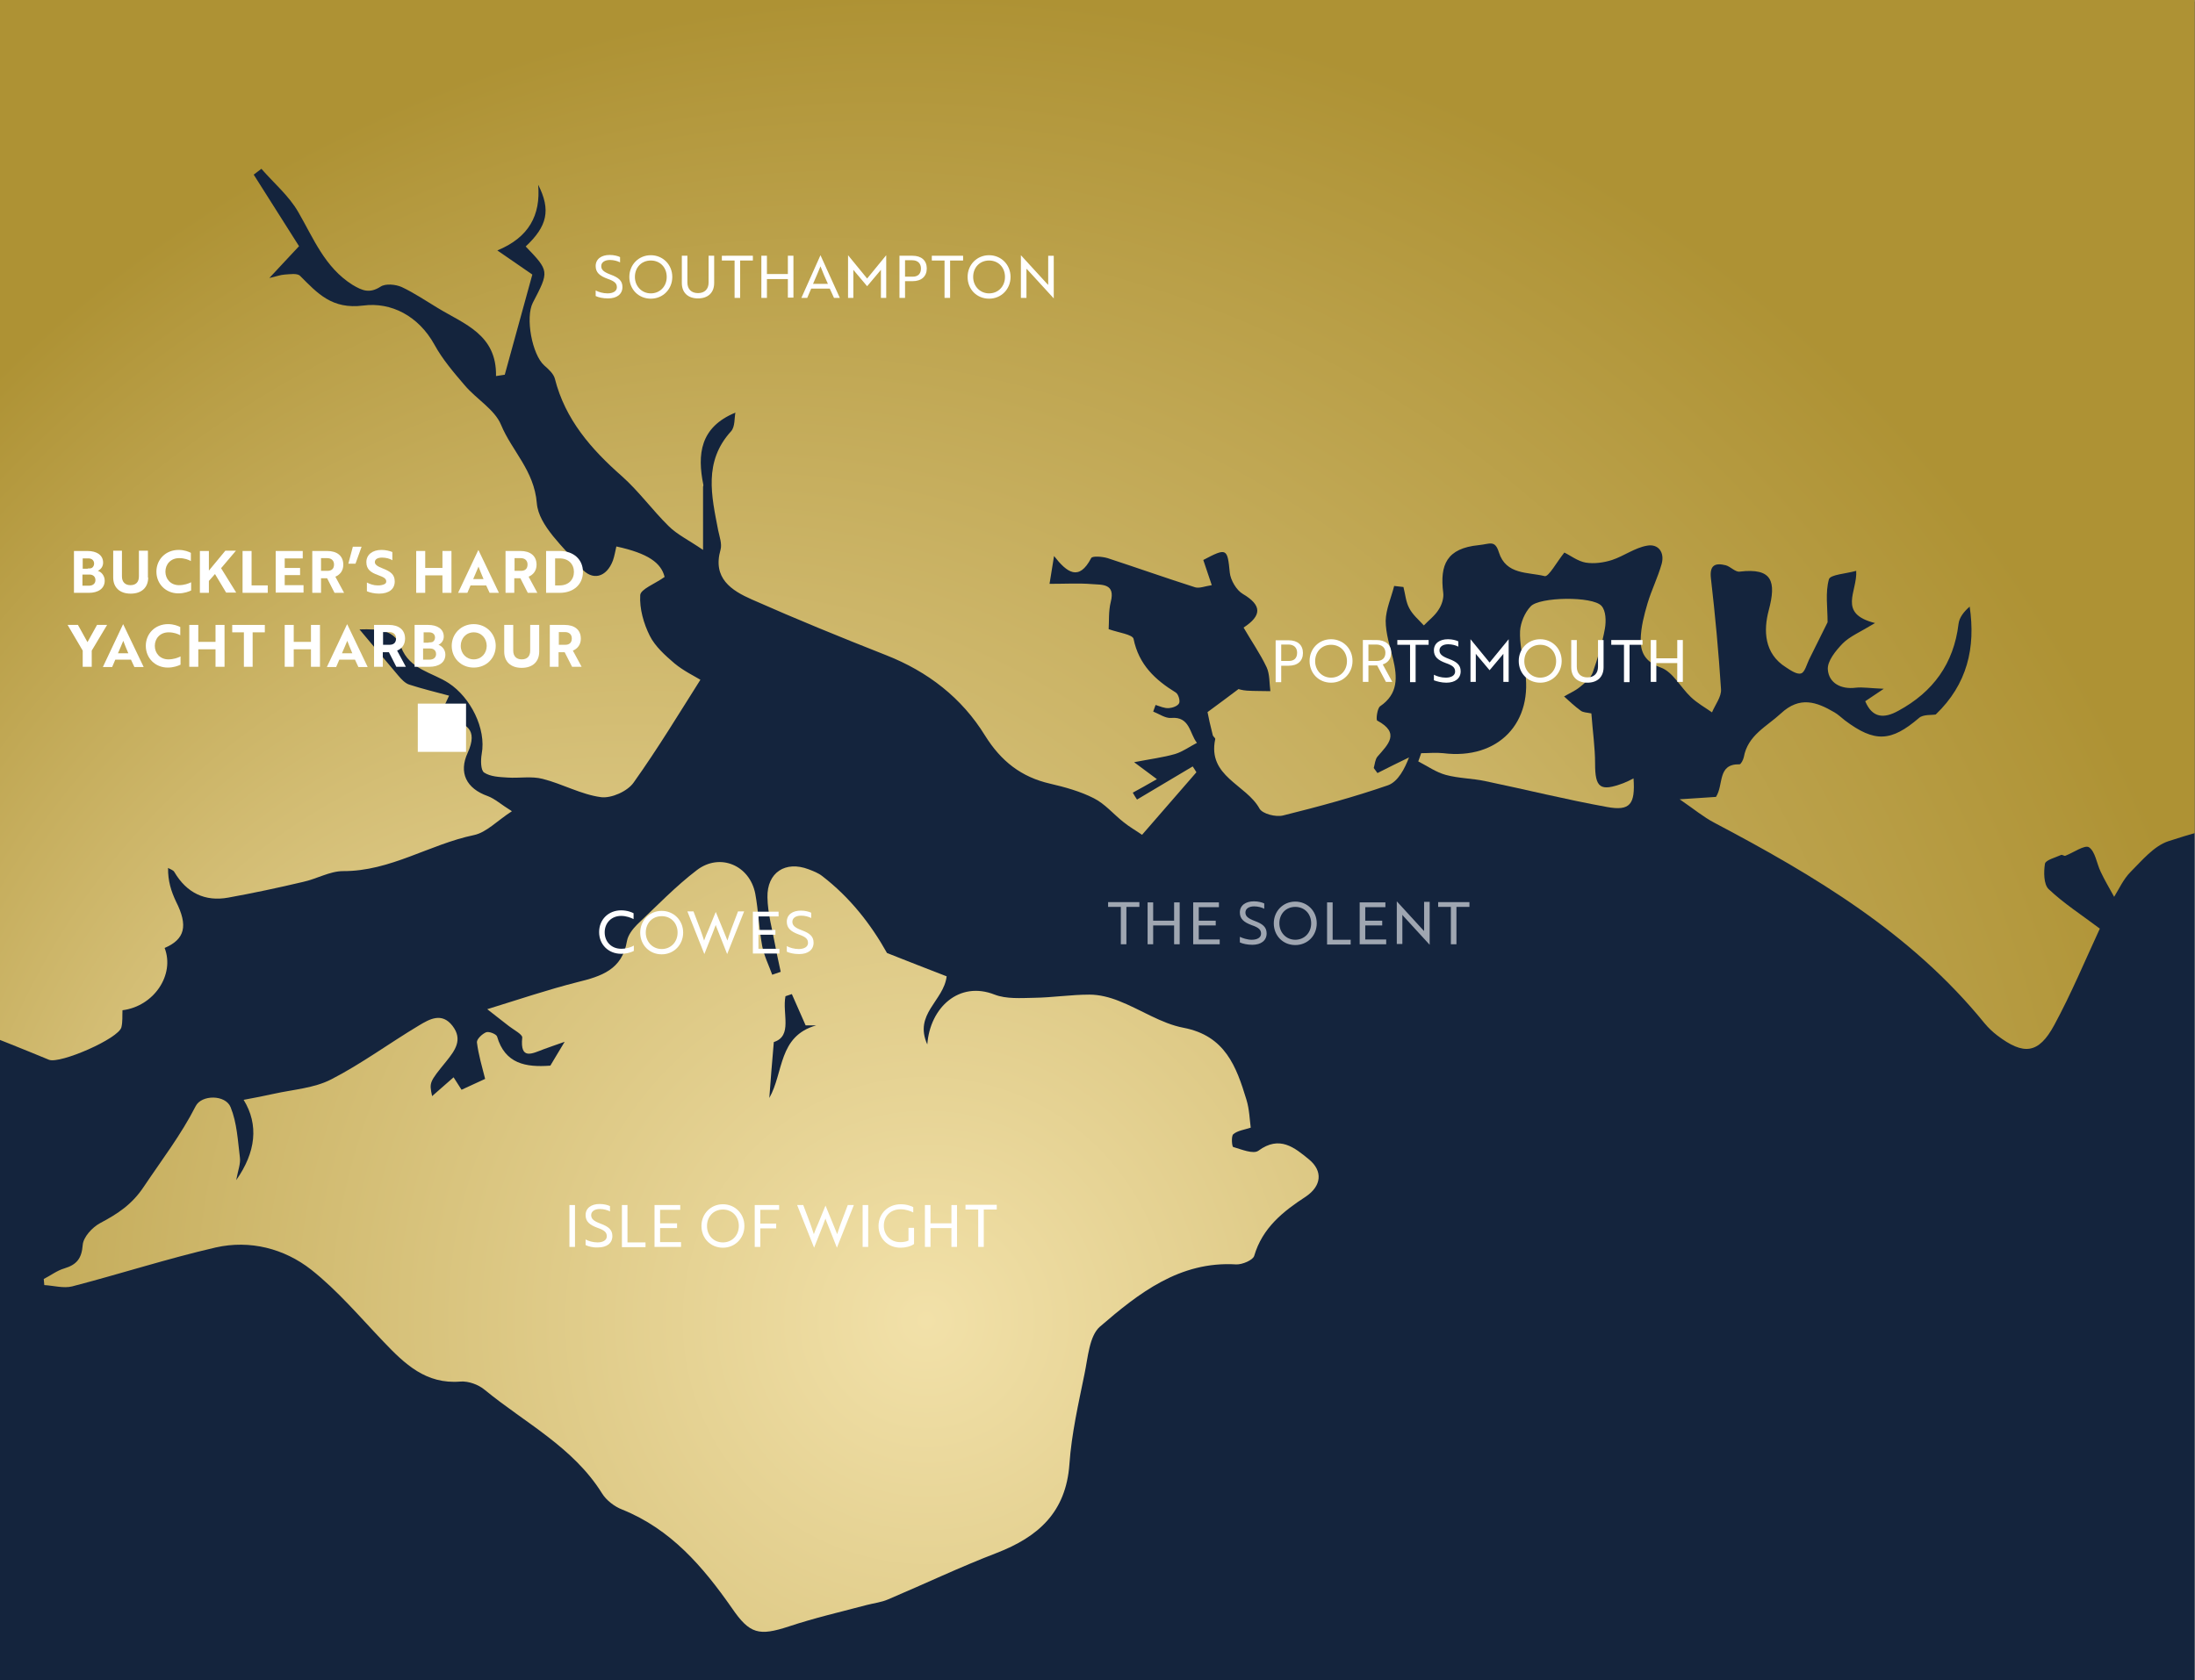 <?xml version="1.0" encoding="UTF-8"?>
<!-- Generator: Adobe Illustrator 28.1.0, SVG Export Plug-In . SVG Version: 6.00 Build 0)  -->
<svg xmlns="http://www.w3.org/2000/svg" xmlns:xlink="http://www.w3.org/1999/xlink" version="1.1" id="BUCKLER_x2019_S_HARD" x="0px" y="0px" viewBox="0 0 828 634" style="enable-background:new 0 0 828 634;" xml:space="preserve">
<rect x="0" y="0" width="828" height="634" fill="#808080" stroke="none"/>
<style type="text/css">
	.st0{fill:#14243D;}
	.st1{clip-path:url(#SVGID_00000137097777331921437990000017379640061495056292_);}
	.st2{fill:url(#SVGID_00000065788632183171946330000006066239058901404050_);}
	.st3{fill:url(#SVGID_00000034805368097045415930000001272708471110129055_);}
	.st4{fill:url(#SVGID_00000166667028204398400510000017656796783162325646_);}
	.st5{fill:#FFFFFF;}
	.st6{fill:#9FA6B1;}
</style>
<rect x="-2.2" y="0.6" class="st0" width="830" height="634.5"></rect>
<g>
	<defs>
		<rect id="SVGID_1_" x="-2.5" y="-2.1" width="830.4" height="637.2"></rect>
	</defs>
	<clipPath id="SVGID_00000023997195609518888270000018002224418562214823_">
		<use xlink:href="#SVGID_1_" style="overflow:visible;"></use>
	</clipPath>
	<g style="clip-path:url(#SVGID_00000023997195609518888270000018002224418562214823_);">
		<g>
			
				<radialGradient id="SVGID_00000029035993416678620230000003175769716797498265_" cx="349.425" cy="498.247" r="500.284" fx="143.981" fy="497.647" gradientUnits="userSpaceOnUse">
				<stop offset="0" style="stop-color:#F2E1A9"></stop>
				<stop offset="1" style="stop-color:#AE9234"></stop>
			</radialGradient>
			<path style="fill:url(#SVGID_00000029035993416678620230000003175769716797498265_);" d="M-67.3,371c0-124.3,0-248.6,0-373     c313,0,626,0,939.1,0c0,102.1,0,204.2,0,306.4c-2.2,0.1-4.5-0.2-6.6,0.4c-15.8,4-31.7,7.5-47.2,12.6c-5.5,1.8-10,7.3-14.3,11.6     c-2.7,2.7-4.4,6.5-6.2,9.4c-2-3.6-3.7-6.5-5.1-9.5c-1.5-3.1-2-7.6-4.4-9.2c-1.6-1-5.8,2-8.9,3.2c-0.4,0.2-1.2-0.5-1.6-0.3     c-2.2,1-5.8,1.9-6.1,3.3c-0.5,3.1-0.5,7.8,1.4,9.6c5.7,5.4,12.4,9.7,19.3,14.9c-5.6,12.1-10.8,24.6-17.2,36.4     c-5.9,10.9-11.5,11.5-21.5,3.9c-1.7-1.3-3.4-2.9-4.8-4.6c-27.6-34-64.1-55.7-102-75.7c-4-2.1-7.6-5.1-13-8.8     c6.5-0.4,10.3-0.7,13.7-0.9c3-4.6,0.4-12.5,8.9-12.3c0.5,0,1.4-1.7,1.6-2.7c1.5-8.3,8.6-11.5,14-16.5c7.1-6.6,13.4-4.4,20.2-0.4     c1.4,0.8,2.6,2,3.9,3c11.3,8.5,17.5,8.1,28-0.9c1.6-1.4,4.8-1,6.3-1.3c11.9-11.4,15.1-25.2,12.8-40.7c-2.2,1.9-3.9,4.1-4.2,6.5     c-1.8,15-9.6,25.7-22.7,32.8c-5.4,3-9.8,2.8-12.5-3.6c1.9-1.3,3.4-2.3,7-4.7c-5.3-0.2-8-0.7-10.6-0.4c-5.6,0.7-10.1-1.8-10.5-6.8     c-0.3-3.2,3-7.2,5.6-9.9c2.7-2.7,6.6-4.3,12.2-7.7c-14.3-3.6-6.6-11.8-7.1-19.7c-3.9,1.1-9.8,1.4-10.3,3.2     c-1.4,5-0.5,10.6-0.5,16.2c-2.1,4.2-4.5,9.1-7,14.1c-0.9,1.9-1.6,4.8-3,5.2c-1.5,0.5-3.9-1.1-5.7-2.3c-8.3-5.2-8.5-14-6.5-21.5     c2.9-10.9,1.4-16.1-11-14.6c-1.6,0.2-3.4-1.9-5.2-2.4c-4-1-6.2-0.1-5.6,5c1.6,13.9,2.9,27.8,3.8,41.8c0.2,2.8-2.2,5.8-3.4,8.7     c-2.7-1.9-5.6-3.5-8-5.8c-3.9-3.7-6.8-9.5-11.3-11.1c-6-2.2-7.7-5.8-7.6-10.7c0.1-4.6,1.3-9.2,2.6-13.6c1.5-5,3.9-9.8,5.3-14.8     c1.2-4.3-1.2-7.7-5.5-6.9c-4.6,0.8-8.7,3.9-13.2,5.4c-3.1,1-6.7,1.5-9.9,1c-3-0.5-5.8-2.7-8.1-3.8c-2.9,3.6-5.9,9.2-7.4,8.9     c-6.3-1.6-14.6-0.4-17.3-9c-1.5-4.8-3.4-3.1-7.6-2.7c-12.1,1.2-14.7,7.4-13.4,17.9c0.3,2-0.5,4.6-1.7,6.4c-1.4,2.3-3.7,4-5.6,6     c-1.9-2.1-4.2-4-5.5-6.5c-1.3-2.4-1.5-5.3-2.2-8c-1.2-0.1-2.3-0.3-3.5-0.4c-1.1,4.4-3.1,8.8-3.2,13.1c0,4.8,1.6,9.7,2.8,14.5     c1.6,6.8,2,13.1-4.9,17.8c-1.1,0.8-1.6,5.1-1.1,5.4c8.8,4.7,4.1,9,0.1,13.6c-0.9,1.1-1,2.9-1.4,4.3c0.5,0.6,0.9,1.3,1.4,1.9     c4-2,7.9-4,11.9-5.9c-1.6,4.2-4.1,9.1-7.9,10.5c-13,4.5-26.3,8.1-39.6,11.4c-2.7,0.7-7.8-0.6-8.9-2.6c-5-9.1-19.7-12.1-16.7-26.2     c0.1-0.4-0.7-0.9-0.9-1.4c-0.9-3.5-1.7-7.1-2-8.8c4.6-3.4,7.6-5.6,11.7-8.7c-0.1,0,1.5,0.5,3.2,0.6c2.9,0.2,5.9,0.1,8.8,0.2     c-0.4-3-0.2-6.4-1.4-9c-2.4-5.1-5.7-9.8-8.7-15c6.9-4.5,7-8.4-0.3-12.7c-2.4-1.4-4.6-5.2-4.9-8c-0.9-9.2-1.1-9.5-10-4.8     c1,3,2,6,3.2,9.5c-2.6,0.4-4.7,1.3-6.3,0.8c-11-3.5-22-7.4-33-11c-2-0.6-5.8-0.9-6.2,0c-4.6,8.8-9.1,5.5-14-0.8     c-0.6,3.6-1,6.2-1.7,10.5c6,0,11-0.3,16,0.1c3.8,0.3,8.9-0.3,7.1,6.7c-0.9,3.6-0.6,7.5-0.8,10.3c3.6,1.3,9.1,2,9.4,3.7     c2,9.7,8.1,15.4,15.9,20.2c1,0.6,1.7,3,1.3,4c-0.5,1.1-2.5,1.8-3.9,1.9c-1.7,0.1-3.4-0.7-5-1.2c-0.3,0.8-0.6,1.7-0.9,2.5     c2.3,0.9,4.6,2.6,6.8,2.4c7.1-0.6,6.9,5.9,9.7,9.4c-2.7,1.4-5.3,3.3-8.2,4.2c-4.5,1.3-9.3,1.9-15.5,3.1c3.5,2.6,5.6,4.2,8.6,6.4     c-3.6,2.1-6.4,3.6-9.1,5.1c0.5,0.9,1,1.7,1.6,2.6c7-4.2,14-8.3,21-12.5c0.5,0.7,0.9,1.4,1.4,2.2c-6.6,7.6-13.2,15.2-20.5,23.6     c-2.3-1.6-4.8-3-7-4.8c-3.8-3-7-6.9-11.2-9c-5.1-2.6-10.9-4.2-16.5-5.5c-10.9-2.5-18.5-8.5-24.5-18.1     c-8.8-14.3-21.6-24.2-37.4-30.4c-17-6.7-33.9-13.6-50.6-21c-7.7-3.4-14.9-8-11.8-18.8c0.6-2.2-0.4-4.9-0.9-7.3     c-2.5-13-5.6-25.9,4.9-37.4c1.5-1.7,1.2-5.1,1.6-7c-13.4,5.5-14.4,15.8-12.1,27.2c0.1,0.3-0.1,0.5-0.1,0.8c0,6.9,0,13.8,0,23.8     c-5.4-3.7-9.8-5.8-13-9c-6.1-6-11.2-13.1-17.6-18.8c-11.6-10.2-21.4-21.4-25.3-36.8c-0.5-1.9-2.4-3.6-4-5     c-4.6-4.1-7.2-18.1-4.3-23.7c6.2-11.9,6.2-11.9-2.7-21.2c8.1-7.6,9.6-13.7,4.7-23.3c1,11.5-3.5,19.9-15.4,24.8     c5.9,4,9.8,6.8,13.2,9.1c-3.6,13-7,25.4-10.4,37.8c-1.1,0.2-2.2,0.3-3.3,0.5c0.3-15.7-12-19.6-22-25.7c-4.5-2.7-8.9-5.7-13.6-7.9     c-2.3-1-6.1-1.4-8-0.1c-4.1,2.6-6.8,1.5-10.5-0.7c-10.5-6.6-14.7-17.5-20.5-27.5c-3.5-6.1-9.2-10.9-13.9-16.3     c-1,0.7-1.9,1.5-2.9,2.2c5.9,9.3,11.8,18.6,17.1,27c-3.6,3.8-6.8,7.3-11.2,12c2.7-0.6,4.2-1.2,5.8-1.3c1.9-0.1,4.7-0.6,5.8,0.5     c6.6,6.6,12,12.7,23.8,11.2c10.5-1.4,20.9,3.9,26.9,14.8c3,5.5,7.3,10.5,11.4,15.3c4.4,5.2,11.3,9.1,13.7,14.9     c4.1,9.9,12.5,17.2,13.5,29.6c0.7,8.5,10.2,16.6,16.6,24.3c4.3,5.2,9.7,3.7,12.1-2.7c0.6-1.7,0.9-3.6,1.3-5.3     c12,2.6,16.9,6.2,18.2,11.5c-3.6,2.6-9.1,4.6-9.2,6.9c-0.3,5.1,1.3,10.7,3.6,15.3c2,4,5.8,7.4,9.3,10.4c3.5,2.9,7.7,4.9,9.8,6.2     c-7.8,12.3-16,25.9-25.2,38.8c-2.3,3.3-8.4,6-12.3,5.5c-7.5-1-14.5-5-22-6.9c-4.2-1.1-8.8-0.2-13.2-0.5c-3.1-0.2-6.5-0.3-8.9-1.9     c-1.3-0.9-1.3-4.7-0.9-7c1.8-9.6-4.3-21.4-12.4-26.7c-6.2-4.1-14.8-5.1-18-13.6c-2.5-6.6-8.3-6.9-15.7-6.7     c5.4,6.4,10,12,14.7,17.5c1.1,1.3,2.5,2.8,4,3.3c4.9,1.6,9.9,2.8,15.1,4.2c-1.7,3.7-2.6,5.5-3.4,7.4c1.3,0.7,2,1.2,2.8,1.4     c7,1.6,11.7,3.8,7.6,12.8c-3.4,7.4-0.6,13.4,7.6,16.3c2.7,1,4.9,3.1,9.1,5.7c-5.7,3.7-9.6,8-14.3,9     c-16.8,3.5-31.6,13.7-49.4,13.6c-5,0-10,3-15.2,4.1c-9.3,2.2-18.7,4.2-28.1,5.9c-8.8,1.6-15.7-1.8-20.3-9.6     c-0.4-0.8-1.6-1.1-2.4-1.6c-0.1,4.9,1.2,8.9,3,12.7c4.6,9.1,3.4,14.2-4.3,17.5c3.9,10.1-4,22-15.9,23.5c-0.1,2.1,0.1,4.3-0.4,6.4     c-1,4.3-23.1,13.9-27.3,12.3C-2.3,391.3-23,383.3-43.8,376C-51.3,373.4-59.4,372.6-67.3,371z"></path>
			
				<radialGradient id="SVGID_00000021096152895075444780000015222364412954557350_" cx="349.425" cy="498.247" r="500.284" gradientUnits="userSpaceOnUse">
				<stop offset="0" style="stop-color:#F2E1A9"></stop>
				<stop offset="1" style="stop-color:#AE9234"></stop>
			</radialGradient>
			<path style="fill:url(#SVGID_00000021096152895075444780000015222364412954557350_);" d="M600.3,269.2c0.5,6.8,1.4,12.9,1.4,18.9     c0,9.2,1.9,10.7,10.7,7.4c1.3-0.5,2.5-1.1,3.8-1.8c0.7,9.8-1.3,12.4-10,10.8c-15.5-2.8-30.7-6.6-46.1-9.8c-4.8-1-9.9-1-14.7-2.3     c-3.7-1-6.9-3.3-10.4-5.1c0.4-1,0.7-2,1.1-3.1c2.8,0,5.6-0.3,8.3,0c20.8,2.6,34.4-11.6,30.7-32.1c-0.8-4.6-1.9-9.4-1.7-14     c0.2-3.2,1.8-7,4-9.3c3.3-3.6,23.4-3.9,26.7-0.2c1.7,1.8,1.8,5.8,1.3,8.6c-1,5.6-2.7,11.2-4.6,16.6c-0.8,2.1-2.9,3.9-4.8,5.4     c-1.8,1.5-4,2.4-6,3.6c2,1.8,4,3.7,6.2,5.3C597.2,268.9,598.5,268.8,600.3,269.2z"></path>
		</g>
		
			<radialGradient id="SVGID_00000026853870099167577940000008296204499226237631_" cx="349.425" cy="498.247" r="500.284" gradientUnits="userSpaceOnUse">
			<stop offset="0" style="stop-color:#F2E1A9"></stop>
			<stop offset="1" style="stop-color:#AE9234"></stop>
		</radialGradient>
		<path style="fill:url(#SVGID_00000026853870099167577940000008296204499226237631_);" d="M493.8,437.5c-5.5-4.5-11.1-9.2-19.1-3.3    c-1.9,1.4-6.4-0.5-9.5-1.4c-0.5-0.1-0.8-4.1,0-4.8c1.6-1.4,4.2-1.7,6.6-2.5c-0.4-3-0.5-6.9-1.6-10.5c-3.8-12.5-8-24.2-23.8-27.2    c-8.4-1.6-16.1-6.9-24.3-10.1c-3.5-1.4-7.4-2.4-11.1-2.4c-7,0-13.9,1.1-20.9,1.2c-5,0.1-10.5,0.5-14.9-1.2    c-13.4-5.3-24.4,4.9-25.4,18.8c-5.2-11.5,6.2-16.4,7.3-25.7c-7.3-2.8-14.9-5.8-22.5-8.8c-6.1-10.9-14-21-24.4-29    c-1.5-1.2-3.4-1.9-5.2-2.6c-8.7-3.3-15.7,1.2-15.5,10.6c0.1,6,1.8,12,2.9,18c0.6,3.4,1.4,6.7,2.1,10.1c-1.1,0.4-2.1,0.7-3.2,1.1    c-1.3-3.6-3.1-7.2-3.8-10.9c-1.2-6.5-1.4-13.2-2.6-19.7c-2.1-10.7-13.3-15.5-22-8.9c-8,6.1-15.1,13.5-22.5,20.5    c-1.7,1.7-3.5,4-3.9,6.3c-1.8,10.8-9.7,13.3-18.7,15.5c-11.1,2.8-22,6.5-34,10.2c3.4,2.7,5.8,4.5,8.2,6.4c1.8,1.4,5.1,3.1,5,4.3    c-0.9,8.7,3.8,6,8.1,4.4c2.1-0.8,4.3-1.5,7.9-2.8c-2.5,4.1-4,6.7-5.4,9c-9.3,0.7-17.1-0.7-20.1-11c-0.3-0.9-3-2-4.1-1.6    c-1.5,0.6-3.6,2.6-3.5,3.8c0.6,4.8,2,9.4,3.1,13.8c-2.4,1.1-5.5,2.5-8.9,4.1c-0.9-1.4-1.8-2.8-3-4.7c-3,2.6-5.5,4.8-8.1,7.1    c-1.1-5.2-1.1-5.2,5.4-13.2c3.2-4,6.3-8.1,2.3-13.3c-4-5.2-8.6-2.6-12.6-0.2c-11.2,6.7-21.7,14.5-33.2,20.4    c-6.4,3.3-14.3,3.8-21.5,5.4c-3.6,0.8-7.2,1.5-11.5,2.3c5.8,9.4,4.6,19.8-2.8,30.3c0.7-3.8,1.7-6.2,1.4-8.5    c-0.8-6.4-1.1-13.1-3.5-19c-1.9-4.8-11-4.8-13.2-0.4c-5.5,10.8-12.8,20.3-19.5,30.3c-4.5,6.8-9.9,10.3-16.5,13.8    c-3,1.6-6.4,5.3-6.6,8.3c-0.4,5.1-2.3,7.4-6.9,8.8c-2.8,0.8-5.2,2.7-7.8,4c0.1,0.8,0.1,1.5,0.2,2.3c3.5,0.2,7.3,1.3,10.5,0.5    c18.1-4.7,36-10.5,54.2-14.7c12.9-2.9,25.8,0.4,36,8.4c10,7.9,18.4,17.9,27.3,27.2c8,8.4,16,16.1,29,15c3-0.2,6.7,1.1,9.1,3.1    c15.2,12.5,33.4,21.6,44.3,39.1c1.6,2.6,4.7,5,7.6,6.1c18.4,7.4,30.5,21.6,41.4,37.2c6.7,9.8,10.2,10.6,21.5,6.9    c9.6-3.2,19.6-5.5,29.4-8.1c2.7-0.7,5.5-1,8-2.1c13.7-5.8,27.1-12.2,40.9-17.5c15.8-6.1,26.2-15.4,27.5-33.5    c0.8-11.5,3.4-22.8,5.7-34.1c1.3-6.2,1.8-14.3,5.8-17.8c14.6-12.6,30.1-24.8,51.4-23.5c2.3,0.1,6.3-1.6,6.8-3.2    c3.1-10.6,10.9-16.8,19.5-22.4C498.5,447.5,499.1,441.9,493.8,437.5z M290.2,414.3c0.5-6.6,1-13.3,1.7-21.1    c7.2-2.3,3.1-10.8,4.4-17.3c0.8-0.3,1.6-0.5,2.4-0.8c1.6,3.7,3.3,7.4,5.2,11.8c0.6,0,2.3,0,4,0C293.5,391,295.7,404.6,290.2,414.3    z"></path>
	</g>
</g>
<g>
	<path class="st5" d="M39.5,219.1c0,3-2.5,4.6-6,4.6h-5.6v-15.8H33c3.4,0,5.9,1.5,5.9,4.4c0,1.5-0.9,2.6-2,3.1   C38.3,215.8,39.5,217.3,39.5,219.1z M33.1,214.5c0.5,0,0.9,0,1.3-0.1c0.6-0.2,1.1-0.9,1.1-1.7c0-1.3-0.9-2-2.2-2h-2.1v3.9H33.1z    M31.1,221h2.5c1.3,0,2.4-0.7,2.4-2.1c0-1.4-1-2.1-2.2-2.1h-2.7V221z"></path>
	<path class="st5" d="M55.9,217.9c0,3.7-2.4,6.1-6.6,6.1c-4.2,0-6.6-2.4-6.6-6.1v-10.1H46v9.7c0,2.1,1.2,3.3,3.2,3.3   c2.1,0,3.2-1.2,3.2-3.3v-9.7h3.4V217.9z"></path>
	<path class="st5" d="M72,211.7c-0.9-0.5-2.4-1.1-4.4-1.1c-3.2,0-5.2,2.3-5.2,5.1c0,2.8,2,5.1,5.1,5.1c2,0,3.6-0.6,4.6-1.1v3.1   c-0.8,0.4-2.6,1.1-4.8,1.1c-4.8,0-8.3-3.6-8.3-8.2c0-4.6,3.5-8.2,8.4-8.2c2.2,0,3.8,0.7,4.6,1.1V211.7z"></path>
	<path class="st5" d="M78.8,215.3l6.2-7.5h4l-5.6,6.6l5.7,9.2h-3.8l-4.2-7l-2.3,2.6v4.5h-3.4v-15.8h3.4V215.3z"></path>
	<path class="st5" d="M91.5,223.7v-15.8h3.4v13h6.1v2.8H91.5z"></path>
	<path class="st5" d="M104,223.7v-15.8h10.2v2.8h-6.8v3.6h5.8v2.7h-5.8v3.8h7.1v2.8H104z"></path>
	<path class="st5" d="M123.4,207.9c3.7,0,6.1,1.8,6.1,5.2c0,2.3-1.3,3.8-3,4.5l3.3,6.1h-3.6l-2.8-5.5h-2.3v5.5h-3.3v-15.8H123.4z    M121.1,210.7v4.7h2.4c1.5,0,2.5-0.7,2.5-2.4c0-1.6-1.1-2.4-2.6-2.4H121.1z"></path>
	<path class="st5" d="M134.1,212.7h-2.7l1.7-6.4h3.3L134.1,212.7z"></path>
	<path class="st5" d="M138.4,223.1v-3.3c1.1,0.6,2.6,1.1,4,1.1c0.5,0,1,0,1.4-0.1c1.2-0.2,1.9-0.6,1.9-1.4c0-1.1-0.9-1.6-3.1-2.4   c-2.8-1-4.4-2.2-4.4-4.9c0-2.8,2.3-4.6,5.7-4.6c1.6,0,3.1,0.4,4.1,0.8v3.1c-0.9-0.6-2.4-1-3.9-1c-1.6,0-2.7,0.6-2.7,1.7   c0,0.9,0.9,1.6,3,2.4c2.8,1.1,4.5,2.2,4.5,4.9c0,2.9-2.2,4.6-5.9,4.6C141.3,224,139.5,223.6,138.4,223.1z"></path>
	<path class="st5" d="M166.9,223.7v-6.6h-6.5v6.6H157v-15.8h3.4v6.4h6.5v-6.4h3.4v15.8H166.9z"></path>
	<path class="st5" d="M180.4,207.6h0.1l7.7,16.1h-3.5l-1.3-2.8h-5.9l-1.2,2.8h-3.5L180.4,207.6z M182.4,218.5   c-0.7-1.7-1.4-3.3-1.9-4.7c-0.5,1.1-1.3,3.2-2,4.7H182.4z"></path>
	<path class="st5" d="M196.3,207.9c3.7,0,6.1,1.8,6.1,5.2c0,2.3-1.3,3.8-3,4.5l3.3,6.1h-3.6l-2.8-5.5h-2.3v5.5h-3.3v-15.8H196.3z    M194.1,210.7v4.7h2.4c1.5,0,2.5-0.7,2.5-2.4c0-1.6-1.1-2.4-2.6-2.4H194.1z"></path>
	<path class="st5" d="M206,223.7v-15.8h5.1c5.4,0,8.8,3.3,8.8,7.9s-3.4,7.9-8.8,7.9H206z M209.4,210.7v10.2h1.7   c3.4,0,5.4-2.2,5.4-5.1c0-2.9-2-5.1-5.4-5.1H209.4z"></path>
	<path class="st5" d="M29.4,235.8l3.6,6.5l3.6-6.5h3.8l-5.8,9.7v6.1h-3.4v-6.1l-5.7-9.7H29.4z"></path>
	<path class="st5" d="M46.4,235.6h0.1l7.7,16.1h-3.5l-1.3-2.8h-5.9l-1.2,2.8h-3.5L46.4,235.6z M48.4,246.5c-0.7-1.7-1.4-3.3-1.9-4.7   c-0.5,1.1-1.3,3.2-2,4.7H48.4z"></path>
	<path class="st5" d="M68,239.7c-0.9-0.5-2.4-1.1-4.4-1.1c-3.2,0-5.2,2.3-5.2,5.1c0,2.8,2,5.1,5.1,5.1c2,0,3.6-0.6,4.6-1.1v3.1   c-0.8,0.4-2.6,1.1-4.8,1.1c-4.8,0-8.3-3.6-8.3-8.2c0-4.6,3.5-8.2,8.4-8.2c2.2,0,3.8,0.7,4.6,1.1V239.7z"></path>
	<path class="st5" d="M81.3,251.6V245h-6.5v6.6h-3.4v-15.8h3.4v6.4h6.5v-6.4h3.4v15.8H81.3z"></path>
	<path class="st5" d="M95.3,238.6v13H92v-13h-4.4v-2.8h12.3v2.8H95.3z"></path>
	<path class="st5" d="M117.3,251.6V245h-6.5v6.6h-3.4v-15.8h3.4v6.4h6.5v-6.4h3.4v15.8H117.3z"></path>
	<path class="st5" d="M130.9,235.6h0.1l7.7,16.1h-3.5l-1.3-2.8h-5.9l-1.2,2.8h-3.5L130.9,235.6z M132.9,246.5   c-0.7-1.7-1.4-3.3-1.9-4.7c-0.5,1.1-1.3,3.2-2,4.7H132.9z"></path>
	<path class="st5" d="M146.7,235.8c3.7,0,6.1,1.8,6.1,5.2c0,2.3-1.3,3.8-3,4.5l3.3,6.1h-3.6l-2.8-5.5h-2.3v5.5h-3.3v-15.8H146.7z    M144.5,238.6v4.7h2.4c1.5,0,2.5-0.7,2.5-2.4c0-1.6-1.1-2.4-2.6-2.4H144.5z"></path>
	<path class="st5" d="M168,247c0,3-2.5,4.6-6,4.6h-5.6v-15.8h5.1c3.4,0,5.9,1.5,5.9,4.4c0,1.5-0.9,2.6-2,3.1   C166.8,243.8,168,245.2,168,247z M161.7,242.4c0.5,0,0.9,0,1.3-0.1c0.6-0.2,1.1-0.9,1.1-1.7c0-1.3-0.9-2-2.2-2h-2.1v3.9H161.7z    M159.6,248.9h2.5c1.3,0,2.4-0.7,2.4-2.1c0-1.4-1-2.1-2.2-2.1h-2.7V248.9z"></path>
	<path class="st5" d="M178.7,235.5c4.8,0,8.3,3.7,8.3,8.2c0,4.6-3.5,8.2-8.3,8.2s-8.3-3.6-8.3-8.2   C170.4,239.2,173.9,235.5,178.7,235.5z M178.7,248.8c2.9,0,4.9-2.3,4.9-5.1c0-2.8-2-5.1-4.9-5.1s-4.9,2.3-4.9,5.1   C173.8,246.6,175.9,248.8,178.7,248.8z"></path>
	<path class="st5" d="M203.4,245.9c0,3.7-2.4,6.1-6.6,6.1c-4.2,0-6.6-2.4-6.6-6.1v-10.1h3.4v9.7c0,2.1,1.2,3.3,3.2,3.3   c2.1,0,3.2-1.2,3.2-3.3v-9.7h3.4V245.9z"></path>
	<path class="st5" d="M213,235.8c3.7,0,6.1,1.8,6.1,5.2c0,2.3-1.3,3.8-3,4.5l3.3,6.1h-3.6l-2.8-5.5h-2.3v5.5h-3.3v-15.8H213z    M210.8,238.6v4.7h2.4c1.5,0,2.5-0.7,2.5-2.4c0-1.6-1.1-2.4-2.6-2.4H210.8z"></path>
</g>
<g>
	<path class="st5" d="M224.7,111.7v-2.1c1.1,0.6,2.8,1.1,4.5,1.1c2,0,3.5-0.8,3.5-2.3c0-1.5-0.9-2.3-3.5-3.2c-3-1.1-4.5-2.4-4.5-4.8   c0-2.7,2.2-4.2,5.3-4.2c1.6,0,3.1,0.4,3.9,0.8v2c-0.9-0.5-2.4-0.9-3.8-0.9c-2,0-3.3,0.9-3.3,2.3c0,1.3,0.8,2.2,3.5,3.2   c3,1.1,4.5,2.3,4.5,4.7c0,2.7-2.1,4.3-5.4,4.3C227.4,112.6,225.7,112.2,224.7,111.7z"></path>
	<path class="st5" d="M245.5,96.3c4.5,0,8.1,3.5,8.1,8.2c0,4.6-3.5,8.2-8.1,8.2s-8.1-3.5-8.1-8.2C237.4,99.9,240.9,96.3,245.5,96.3z    M245.5,110.7c3.4,0,6-2.6,6-6.2c0-3.6-2.5-6.2-6-6.2s-6,2.6-6,6.2C239.5,108,242.1,110.7,245.5,110.7z"></path>
	<path class="st5" d="M269.4,106.8c0,3.6-2.3,5.8-6.1,5.8c-3.8,0-6.1-2.2-6.1-5.8V96.5h2.1v10.1c0,2.5,1.5,4,4,4c2.5,0,4-1.5,4-4   V96.5h2.1V106.8z"></path>
	<path class="st5" d="M279.2,98.3v14.1h-2.1V98.3h-4.8v-1.8H284v1.8H279.2z"></path>
	<path class="st5" d="M297.2,112.4v-7.1h-7.9v7.1h-2.1V96.5h2.1v6.9h7.9v-6.9h2.1v15.8H297.2z"></path>
	<path class="st5" d="M309.5,96.3L309.5,96.3l7.3,16.1h-2.2l-1.6-3.5H306l-1.5,3.5h-2.2L309.5,96.3z M312.3,107.1   c-1.1-2.4-1.9-4.3-2.8-6.6c-0.9,2.2-1.7,4.1-2.8,6.6H312.3z"></path>
	<path class="st5" d="M322.3,102.3l-0.4-0.5v10.6h-2V96.3h0l7.2,8.8l7.2-8.8h0v16.1h-2v-10.6l-0.4,0.5l-4.8,5.7L322.3,102.3z"></path>
	<path class="st5" d="M341.4,106.2v6.2h-2.1V96.5h4.9c3.4,0,5.4,1.8,5.4,4.8c0,3-2,4.8-5.4,4.8H341.4z M341.4,98.3v6.1h2.9   c2,0,3.1-1.1,3.1-3.1c0-1.9-1.2-3.1-3.3-3.1H341.4z"></path>
	<path class="st5" d="M358.4,98.3v14.1h-2.1V98.3h-4.8v-1.8h11.8v1.8H358.4z"></path>
	<path class="st5" d="M373.1,96.3c4.5,0,8.1,3.5,8.1,8.2c0,4.6-3.5,8.2-8.1,8.2s-8.1-3.5-8.1-8.2C365,99.9,368.5,96.3,373.1,96.3z    M373.1,110.7c3.4,0,6-2.6,6-6.2c0-3.6-2.5-6.2-6-6.2s-6,2.6-6,6.2C367.1,108,369.7,110.7,373.1,110.7z"></path>
	<path class="st5" d="M397.5,112.6l-9.8-10.7l-0.5-0.5v11h-2.1V96.3h0l9.8,10.7l0.5,0.5v-11h2.1L397.5,112.6L397.5,112.6z"></path>
</g>
<g>
	<path class="st5" d="M483.3,251.2v6.2h-2.1v-15.8h4.9c3.4,0,5.4,1.8,5.4,4.8c0,3-2,4.8-5.4,4.8H483.3z M483.3,243.3v6.1h2.9   c2,0,3.1-1.1,3.1-3.1c0-1.9-1.2-3.1-3.3-3.1H483.3z"></path>
	<path class="st5" d="M502.1,241.2c4.5,0,8.1,3.5,8.1,8.2c0,4.6-3.5,8.2-8.1,8.2s-8.1-3.5-8.1-8.2   C494,244.8,497.5,241.2,502.1,241.2z M502.1,255.7c3.4,0,6-2.6,6-6.2c0-3.6-2.5-6.2-6-6.2s-6,2.6-6,6.2   C496.1,253,498.7,255.7,502.1,255.7z"></path>
	<path class="st5" d="M519.2,241.5c3.5,0,5.6,1.8,5.6,4.8c0,2.4-1.5,3.9-3.2,4.4l3.6,6.6h-2.4l-3.3-6.2h-3.3v6.2h-2.1v-15.8H519.2z    M516.2,243.3v6.1h3.1c2.1,0,3.3-1.1,3.3-3.1c0-1.9-1.3-3.1-3.5-3.1H516.2z"></path>
	<path class="st5" d="M534,243.3v14.1h-2.1v-14.1h-4.8v-1.8h11.8v1.8H534z"></path>
	<path class="st5" d="M540.9,256.7v-2.1c1.1,0.6,2.8,1.1,4.5,1.1c2,0,3.5-0.8,3.5-2.3c0-1.5-0.9-2.3-3.5-3.2c-3-1.1-4.5-2.4-4.5-4.8   c0-2.7,2.2-4.2,5.3-4.2c1.6,0,3.1,0.4,3.9,0.8v2c-0.9-0.5-2.4-0.9-3.8-0.9c-2,0-3.3,0.9-3.3,2.3c0,1.3,0.8,2.2,3.5,3.2   c3,1.1,4.5,2.3,4.5,4.7c0,2.7-2.1,4.3-5.4,4.3C543.7,257.6,542,257.1,540.9,256.7z"></path>
	<path class="st5" d="M557.1,247.2l-0.4-0.5v10.6h-2v-16.1h0l7.2,8.8l7.2-8.8h0v16.1h-2v-10.6l-0.4,0.5l-4.8,5.7L557.1,247.2z"></path>
	<path class="st5" d="M581,241.2c4.5,0,8.1,3.5,8.1,8.2c0,4.6-3.5,8.2-8.1,8.2s-8.1-3.5-8.1-8.2C572.9,244.8,576.4,241.2,581,241.2z    M581,255.7c3.4,0,6-2.6,6-6.2c0-3.6-2.5-6.2-6-6.2s-6,2.6-6,6.2C575,253,577.6,255.7,581,255.7z"></path>
	<path class="st5" d="M604.9,251.8c0,3.6-2.3,5.8-6.1,5.8c-3.8,0-6.1-2.2-6.1-5.8v-10.3h2.1v10.1c0,2.5,1.5,4,4,4c2.5,0,4-1.5,4-4   v-10.1h2.1V251.8z"></path>
	<path class="st5" d="M614.7,243.3v14.1h-2.1v-14.1h-4.8v-1.8h11.8v1.8H614.7z"></path>
	<path class="st5" d="M632.7,257.3v-7.1h-7.9v7.1h-2.1v-15.8h2.1v6.9h7.9v-6.9h2.1v15.8H632.7z"></path>
</g>
<g>
	<path class="st5" d="M239,346.8c-1-0.5-2.7-1.2-4.7-1.2c-3.6,0-6.2,2.6-6.2,6.2c0,3.6,2.6,6.2,6.2,6.2c2.1,0,3.8-0.6,4.8-1.2v2   c-0.5,0.3-2.3,1.1-4.8,1.1c-4.8,0-8.3-3.5-8.3-8.2c0-4.7,3.5-8.2,8.3-8.2c2.4,0,4.2,0.8,4.7,1.1V346.8z"></path>
	<path class="st5" d="M249.6,343.7c4.5,0,8.1,3.5,8.1,8.2c0,4.6-3.5,8.2-8.1,8.2s-8.1-3.5-8.1-8.2   C241.5,347.3,245,343.7,249.6,343.7z M249.6,358.1c3.4,0,6-2.6,6-6.2c0-3.6-2.5-6.2-6-6.2s-6,2.6-6,6.2   C243.6,355.4,246.2,358.1,249.6,358.1z"></path>
	<path class="st5" d="M261.6,343.9l2.5,6.6c0.6,1.6,1.1,3.2,1.5,4.4c0.4-1.2,1-2.6,1.7-4.2l2.7-6.6h0l2.7,6.6c0.7,1.6,1.2,3,1.7,4.2   c0.4-1.2,0.9-2.8,1.5-4.4l2.5-6.6h2.3l-6.4,16.1h0l-3.4-8.6c-0.3-0.8-0.7-1.6-0.9-2.4c-0.3,0.7-0.6,1.6-0.9,2.4l-3.4,8.6h0   l-6.4-16.1H261.6z"></path>
	<path class="st5" d="M284,359.8v-15.8h9.7v1.8h-7.6v5.1h6.4v1.8h-6.4v5.3h7.9v1.8H284z"></path>
	<path class="st5" d="M296.8,359.1V357c1.1,0.6,2.8,1.1,4.5,1.1c2,0,3.5-0.8,3.5-2.3c0-1.5-0.9-2.3-3.5-3.2c-3-1.1-4.5-2.4-4.5-4.8   c0-2.7,2.2-4.2,5.3-4.2c1.6,0,3.1,0.4,3.9,0.8v2c-0.9-0.5-2.4-0.9-3.8-0.9c-2,0-3.3,0.9-3.3,2.3c0,1.3,0.8,2.2,3.5,3.2   c3,1.1,4.5,2.3,4.5,4.7c0,2.7-2.1,4.3-5.4,4.3C299.5,360,297.8,359.6,296.8,359.1z"></path>
</g>
<g>
	<path class="st5" d="M214.8,470.5v-15.8h2.1v15.8H214.8z"></path>
	<path class="st5" d="M220.9,469.8v-2.1c1.1,0.6,2.8,1.1,4.5,1.1c2,0,3.5-0.8,3.5-2.3c0-1.5-0.9-2.3-3.5-3.2c-3-1.1-4.5-2.4-4.5-4.8   c0-2.7,2.2-4.2,5.3-4.2c1.6,0,3.1,0.4,3.9,0.8v2c-0.9-0.5-2.4-0.9-3.8-0.9c-2,0-3.3,0.9-3.3,2.3c0,1.3,0.8,2.2,3.5,3.2   c3,1.1,4.5,2.3,4.5,4.7c0,2.7-2.1,4.3-5.4,4.3C223.6,470.8,221.9,470.3,220.9,469.8z"></path>
	<path class="st5" d="M234.6,470.5v-15.8h2.1v14.1h6.8v1.8H234.6z"></path>
	<path class="st5" d="M246.9,470.5v-15.8h9.7v1.8H249v5.1h6.4v1.8H249v5.3h7.9v1.8H246.9z"></path>
	<path class="st5" d="M272.7,454.4c4.5,0,8.1,3.5,8.1,8.2c0,4.6-3.5,8.2-8.1,8.2s-8.1-3.5-8.1-8.2   C264.6,458,268.1,454.4,272.7,454.4z M272.7,468.8c3.4,0,6-2.6,6-6.2c0-3.6-2.5-6.2-6-6.2s-6,2.6-6,6.2   C266.7,466.2,269.2,468.8,272.7,468.8z"></path>
	<path class="st5" d="M286.8,456.4v5.3h6v1.8h-6v7h-2.1v-15.8h9.2v1.8H286.8z"></path>
	<path class="st5" d="M303,454.7l2.5,6.6c0.6,1.6,1.1,3.2,1.5,4.4c0.4-1.2,1-2.6,1.7-4.2l2.7-6.6h0l2.7,6.6c0.7,1.6,1.2,3,1.7,4.2   c0.4-1.2,0.9-2.8,1.5-4.4l2.5-6.6h2.3l-6.4,16.1h0l-3.4-8.6c-0.3-0.8-0.7-1.6-0.9-2.4c-0.3,0.7-0.6,1.6-0.9,2.4l-3.4,8.6h0   l-6.4-16.1H303z"></path>
	<path class="st5" d="M325.4,470.5v-15.8h2.1v15.8H325.4z"></path>
	<path class="st5" d="M339.7,470.8c-4.8,0-8.3-3.5-8.3-8.2c0-4.7,3.6-8.2,8.4-8.2c2.4,0,4.2,0.8,4.7,1.1v2c-1-0.5-2.7-1.2-4.8-1.2   c-3.8,0-6.3,2.6-6.3,6.2c0,3.6,2.6,6.2,6.2,6.2c1.1,0,2.4-0.2,3.1-0.6v-4.8h2.1v6.1C343.6,470.3,341.6,470.8,339.7,470.8z"></path>
	<path class="st5" d="M358.9,470.5v-7.1h-7.9v7.1h-2.1v-15.8h2.1v6.9h7.9v-6.9h2.1v15.8H358.9z"></path>
	<path class="st5" d="M371.1,456.4v14.1H369v-14.1h-4.8v-1.8H376v1.8H371.1z"></path>
</g>
<rect x="157.6" y="265.5" class="st5" width="18.2" height="18.2"></rect>
<g>
	<path class="st6" d="M424.9,342.2v14.1h-2.1v-14.1H418v-1.8h11.8v1.8H424.9z"></path>
	<path class="st6" d="M442.9,356.3v-7.1H435v7.1h-2.1v-15.8h2.1v6.9h7.9v-6.9h2.1v15.8H442.9z"></path>
	<path class="st6" d="M450.1,356.3v-15.8h9.7v1.8h-7.6v5.1h6.4v1.8h-6.4v5.3h7.9v1.8H450.1z"></path>
	<path class="st6" d="M467.7,355.6v-2.1c1.1,0.5,2.8,1.1,4.5,1.1c2,0,3.5-0.8,3.5-2.3c0-1.5-0.9-2.3-3.5-3.2c-3-1.1-4.5-2.4-4.5-4.8   c0-2.7,2.2-4.2,5.3-4.2c1.6,0,3.1,0.4,3.9,0.8v2c-0.9-0.5-2.4-0.9-3.8-0.9c-2,0-3.3,0.9-3.3,2.3c0,1.3,0.8,2.2,3.5,3.2   c3,1.1,4.5,2.3,4.5,4.7c0,2.7-2.1,4.3-5.4,4.3C470.5,356.5,468.8,356.1,467.7,355.6z"></path>
	<path class="st6" d="M488.6,340.2c4.5,0,8.1,3.5,8.1,8.2s-3.5,8.2-8.1,8.2s-8.1-3.5-8.1-8.2C480.5,343.8,484,340.2,488.6,340.2z    M488.6,354.6c3.4,0,6-2.6,6-6.2c0-3.6-2.5-6.2-6-6.2s-6,2.6-6,6.2C482.6,351.9,485.2,354.6,488.6,354.6z"></path>
	<path class="st6" d="M500.6,356.3v-15.8h2.1v14.1h6.8v1.8H500.6z"></path>
	<path class="st6" d="M512.9,356.3v-15.8h9.7v1.8H515v5.1h6.4v1.8H515v5.3h7.9v1.8H512.9z"></path>
	<path class="st6" d="M539.3,356.5l-9.8-10.7l-0.5-0.6v11h-2.1v-16.1h0l9.8,10.7l0.5,0.5v-11h2.1L539.3,356.5L539.3,356.5z"></path>
	<path class="st6" d="M549.4,342.2v14.1h-2.1v-14.1h-4.8v-1.8h11.8v1.8H549.4z"></path>
</g>
</svg>
